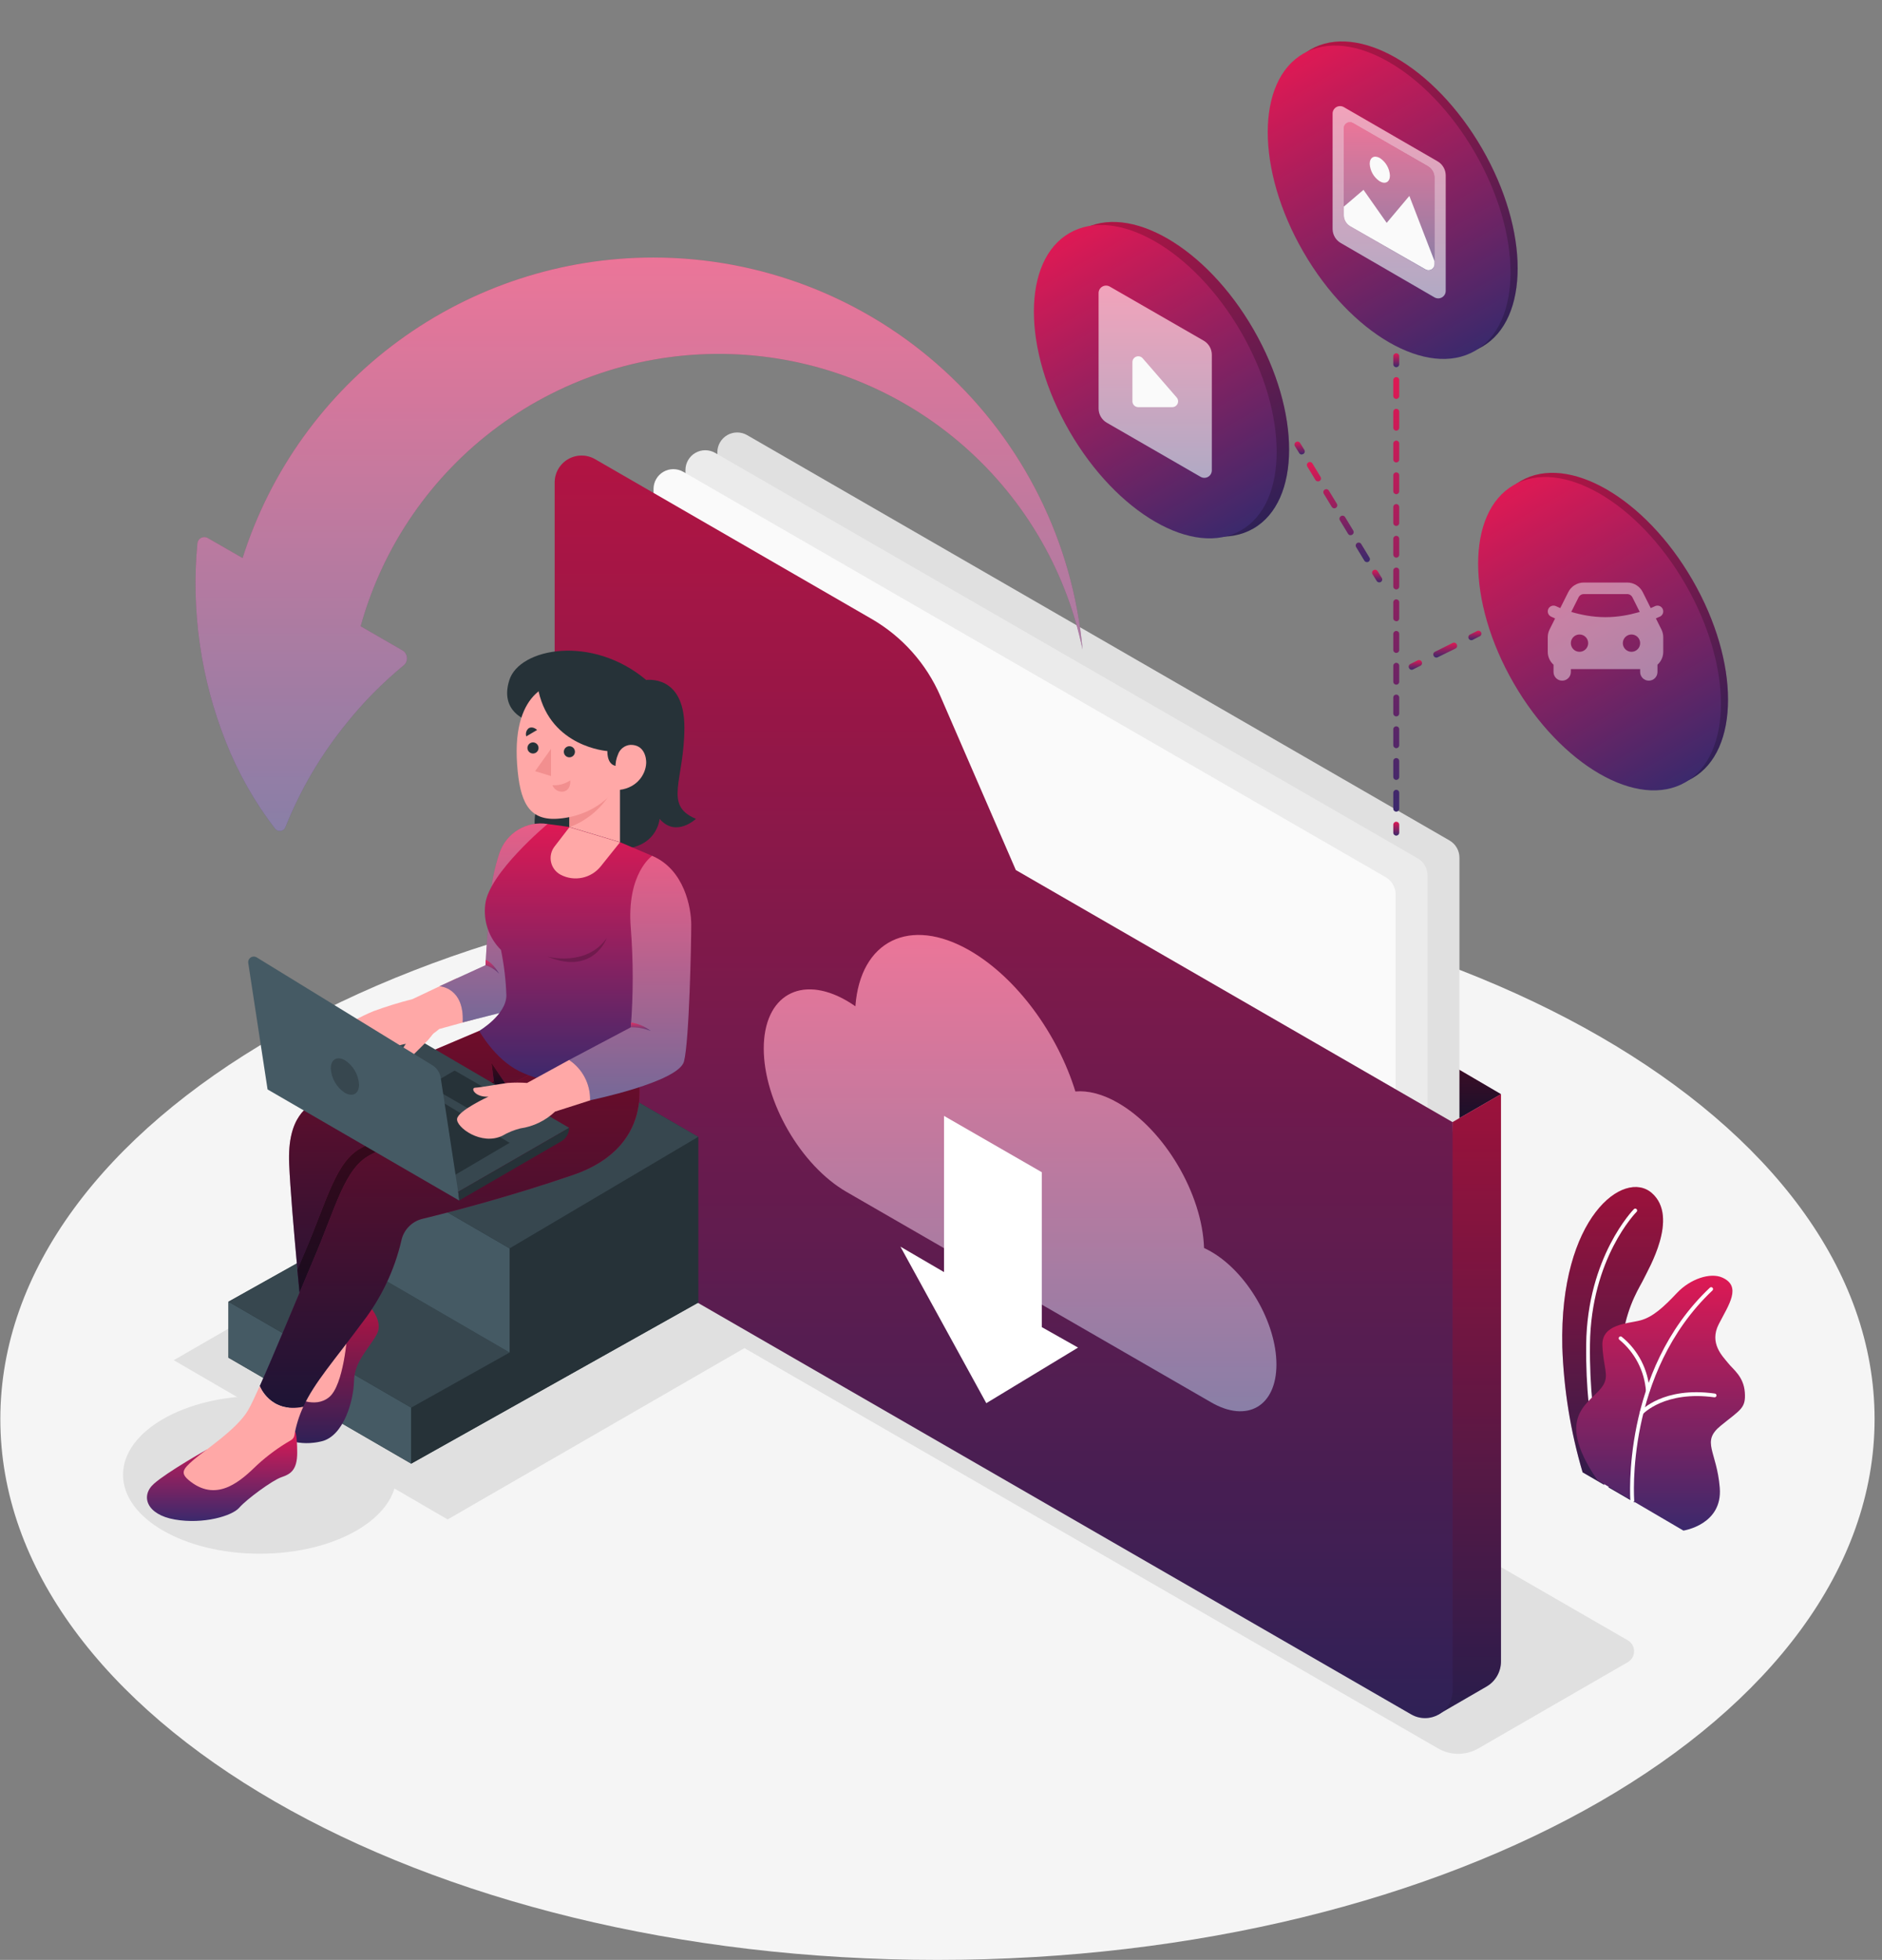 <svg width="243" height="253" viewBox="0 0 243 253" fill="none" xmlns="http://www.w3.org/2000/svg">
<rect x="0" y="0" width="243" height="253" fill="#808080" stroke="none"/>
<path d="M121.042 253C187.868 253 242.042 221.742 242.042 183.183C242.042 144.624 187.868 113.366 121.042 113.366C54.215 113.366 0.042 144.624 0.042 183.183C0.042 221.742 54.215 253 121.042 253Z" fill="#F5F5F5"/>
<path d="M33.54 200.565C43.291 200.565 51.196 196.005 51.196 190.379C51.196 184.753 43.291 180.193 33.54 180.193C23.789 180.193 15.885 184.753 15.885 190.379C15.885 196.005 23.789 200.565 33.54 200.565Z" fill="#E0E0E0"/>
<path d="M106.432 168.076L57.796 196.14L22.436 175.583L71.072 147.525L106.432 168.076Z" fill="#E0E0E0"/>
<path d="M185.689 225.706L66.127 156.719C65.878 156.577 65.671 156.371 65.527 156.123C65.383 155.875 65.307 155.593 65.307 155.306C65.307 155.019 65.383 154.737 65.527 154.489C65.671 154.241 65.878 154.035 66.127 153.893L85.427 142.758C86.214 142.302 87.107 142.062 88.016 142.062C88.925 142.062 89.819 142.302 90.605 142.758L210.167 211.739C210.417 211.881 210.626 212.087 210.771 212.336C210.916 212.585 210.992 212.867 210.992 213.155C210.992 213.443 210.916 213.726 210.771 213.974C210.626 214.223 210.417 214.429 210.167 214.571L190.872 225.706C190.084 226.159 189.19 226.398 188.281 226.398C187.371 226.398 186.478 226.159 185.689 225.706Z" fill="#E0E0E0"/>
<path d="M204.343 190.061L211.063 193.961C211.063 193.961 207.67 183.146 209.554 172.265C210.265 168.154 211.757 166.114 212.268 165.019C212.778 163.923 216.848 157.132 213.282 154.008C209.717 150.884 201.342 157.1 201.722 173.86C201.907 179.349 202.788 184.793 204.343 190.061Z" fill="url(#paint0_linear_311_194)"/>
<path opacity="0.3" d="M204.343 190.061L211.063 193.961C211.063 193.961 207.67 183.146 209.554 172.265C210.265 168.154 211.757 166.114 212.268 165.019C212.778 163.923 216.848 157.132 213.282 154.008C209.717 150.884 201.342 157.1 201.722 173.86C201.907 179.349 202.788 184.793 204.343 190.061Z" fill="black"/>
<path d="M207.464 192.117C207.415 192.117 207.366 192.102 207.326 192.074C207.285 192.046 207.254 192.006 207.236 191.96C207.209 191.889 204.674 184.849 204.805 173.551C204.935 162.253 210.905 156.146 210.965 156.086C211.011 156.04 211.073 156.014 211.139 156.014C211.204 156.014 211.266 156.04 211.312 156.086C211.358 156.132 211.384 156.195 211.384 156.26C211.384 156.325 211.358 156.387 211.312 156.433C211.253 156.493 205.423 162.4 205.293 173.557C205.163 184.714 207.67 191.721 207.692 191.792C207.703 191.821 207.709 191.853 207.708 191.884C207.707 191.916 207.699 191.947 207.686 191.976C207.673 192.005 207.654 192.031 207.631 192.052C207.608 192.074 207.581 192.09 207.551 192.101C207.523 192.112 207.494 192.117 207.464 192.117Z" fill="white"/>
<path d="M206.253 191.071L217.358 197.58C217.358 197.58 222.438 196.832 222.053 192.053C221.667 187.275 219.605 186.141 222.178 184.042C224.75 181.943 225.434 181.802 225.288 179.741C225.141 177.68 223.779 176.785 223.117 175.944C222.454 175.103 220.647 173.416 221.923 170.932C223.198 168.448 224.94 166.051 222.362 164.912C220.826 164.234 218.243 165.085 216.528 166.902C214.813 168.719 213.407 170.026 211.784 170.449C210.161 170.873 206.774 170.905 206.899 173.704C207.024 176.503 207.741 177.463 207.062 178.705C205.76 181.091 200.283 182.328 206.253 191.071Z" fill="url(#paint1_linear_311_194)"/>
<path d="M210.753 193.972C210.692 193.971 210.634 193.948 210.589 193.907C210.544 193.866 210.515 193.81 210.509 193.749C210.509 193.581 209.293 177.071 220.772 166.228C220.794 166.205 220.821 166.187 220.85 166.175C220.88 166.163 220.911 166.156 220.943 166.156C220.975 166.156 221.007 166.163 221.036 166.175C221.065 166.187 221.092 166.205 221.114 166.228C221.159 166.275 221.184 166.337 221.184 166.402C221.184 166.467 221.159 166.529 221.114 166.575C209.809 177.255 210.992 193.538 211.008 193.695C211.013 193.76 210.992 193.823 210.951 193.873C210.909 193.922 210.85 193.954 210.786 193.961L210.753 193.972Z" fill="white"/>
<path d="M212.767 179.794C212.706 179.794 212.647 179.772 212.602 179.731C212.557 179.689 212.528 179.633 212.523 179.572C212.429 178.295 212.077 177.051 211.49 175.914C210.902 174.777 210.091 173.77 209.104 172.955C209.078 172.936 209.055 172.912 209.039 172.885C209.022 172.857 209.011 172.827 209.005 172.795C209 172.763 209.002 172.731 209.009 172.7C209.017 172.668 209.03 172.639 209.049 172.613C209.068 172.587 209.091 172.565 209.118 172.548C209.145 172.532 209.175 172.52 209.206 172.515C209.238 172.51 209.27 172.511 209.3 172.519C209.331 172.526 209.36 172.54 209.386 172.559C210.439 173.411 211.304 174.474 211.924 175.678C212.545 176.883 212.908 178.203 212.99 179.556C212.993 179.62 212.971 179.683 212.928 179.732C212.886 179.78 212.826 179.81 212.762 179.816L212.767 179.794Z" fill="white"/>
<path d="M211.925 182.619C211.895 182.62 211.865 182.614 211.837 182.603C211.809 182.592 211.784 182.575 211.762 182.554C211.74 182.532 211.722 182.505 211.709 182.476C211.697 182.447 211.69 182.415 211.69 182.383C211.69 182.351 211.697 182.32 211.709 182.291C211.722 182.261 211.74 182.235 211.762 182.212C211.882 182.082 214.764 178.958 221.418 179.891C221.482 179.899 221.54 179.932 221.58 179.983C221.619 180.034 221.637 180.098 221.63 180.162C221.62 180.226 221.586 180.285 221.534 180.324C221.483 180.364 221.417 180.381 221.353 180.374C214.97 179.495 212.153 182.505 212.126 182.543C212.101 182.571 212.07 182.592 212.035 182.605C212 182.618 211.962 182.623 211.925 182.619Z" fill="white"/>
<path d="M193.803 141.245L178.307 132.176L187.534 144.857L193.803 141.245Z" fill="url(#paint2_linear_311_194)"/>
<path opacity="0.6" d="M193.803 141.245L178.307 132.176L187.534 144.857L193.803 141.245Z" fill="black"/>
<path d="M184.592 174.808L93.904 122.478C93.515 122.254 93.191 121.931 92.967 121.543C92.742 121.154 92.623 120.714 92.623 120.265V58.383C92.623 57.934 92.742 57.493 92.966 57.105C93.191 56.716 93.513 56.394 93.902 56.169C94.291 55.944 94.732 55.825 95.181 55.825C95.63 55.824 96.071 55.941 96.46 56.165L187.159 108.495C187.548 108.72 187.871 109.043 188.096 109.433C188.321 109.822 188.439 110.264 188.44 110.713V172.595C188.439 173.045 188.321 173.487 188.095 173.876C187.87 174.265 187.546 174.588 187.156 174.813C186.765 175.037 186.323 175.155 185.873 175.154C185.423 175.153 184.981 175.034 184.592 174.808Z" fill="#E0E0E0"/>
<path d="M187.534 144.857L193.803 141.245V214.468C193.803 215.128 193.63 215.777 193.299 216.348C192.968 216.92 192.492 217.394 191.919 217.722L185.727 221.307L187.534 144.857Z" fill="url(#paint3_linear_311_194)"/>
<path opacity="0.3" d="M187.534 144.857L193.803 141.245V214.468C193.803 215.128 193.63 215.777 193.299 216.348C192.968 216.92 192.492 217.394 191.919 217.722L185.727 221.307L187.534 144.857Z" fill="black"/>
<path d="M180.478 177.124L89.78 124.793C89.392 124.567 89.07 124.243 88.846 123.854C88.623 123.465 88.505 123.024 88.504 122.575V60.677C88.504 60.228 88.622 59.787 88.847 59.398C89.071 59.009 89.394 58.687 89.783 58.462C90.172 58.238 90.613 58.12 91.063 58.12C91.512 58.12 91.953 58.239 92.342 58.464L183.04 110.794C183.429 111.018 183.753 111.34 183.977 111.729C184.202 112.117 184.321 112.558 184.321 113.007V174.905C184.321 175.355 184.203 175.796 183.978 176.186C183.753 176.575 183.43 176.898 183.041 177.123C182.651 177.348 182.209 177.466 181.759 177.466C181.31 177.467 180.868 177.348 180.478 177.124Z" fill="#EBEBEB"/>
<path d="M176.358 179.543L85.665 127.218C85.275 126.993 84.952 126.67 84.727 126.28C84.503 125.891 84.384 125.45 84.384 125V63.118C84.383 62.669 84.501 62.228 84.726 61.84C84.95 61.451 85.273 61.128 85.662 60.904C86.051 60.679 86.493 60.561 86.942 60.562C87.391 60.562 87.832 60.68 88.221 60.905L178.919 113.236C179.31 113.46 179.635 113.785 179.86 114.175C180.084 114.566 180.202 115.009 180.2 115.459V177.33C180.2 177.779 180.081 178.22 179.856 178.609C179.63 178.997 179.307 179.32 178.918 179.544C178.528 179.768 178.087 179.886 177.638 179.886C177.188 179.886 176.747 179.768 176.358 179.543Z" fill="#FAFAFA"/>
<path d="M71.619 62.304V153.264C71.619 154.555 71.959 155.823 72.605 156.941C73.251 158.058 74.18 158.986 75.299 159.631L182.22 221.312C182.76 221.624 183.373 221.787 183.997 221.787C184.62 221.787 185.233 221.622 185.773 221.311C186.313 220.999 186.761 220.551 187.073 220.012C187.385 219.472 187.549 218.86 187.55 218.237V144.857L131.159 112.313L121.416 89.858C119.598 85.664 116.477 82.167 112.515 79.883L76.83 59.272C76.3 58.967 75.698 58.806 75.086 58.807C74.474 58.808 73.874 58.971 73.345 59.279C72.816 59.586 72.378 60.028 72.075 60.559C71.772 61.091 71.615 61.693 71.619 62.304Z" fill="url(#paint4_linear_311_194)"/>
<path opacity="0.2" d="M71.619 62.304V153.264C71.619 154.555 71.959 155.823 72.605 156.941C73.251 158.058 74.18 158.986 75.299 159.631L182.22 221.312C182.76 221.624 183.373 221.787 183.997 221.787C184.62 221.787 185.233 221.622 185.773 221.311C186.313 220.999 186.761 220.551 187.073 220.012C187.385 219.472 187.549 218.86 187.55 218.237V144.857L131.159 112.313L121.416 89.858C119.598 85.664 116.477 82.167 112.515 79.883L76.83 59.272C76.3 58.967 75.698 58.806 75.086 58.807C74.474 58.808 73.874 58.971 73.345 59.279C72.816 59.586 72.378 60.028 72.075 60.559C71.772 61.091 71.615 61.693 71.619 62.304Z" fill="black"/>
<path d="M156.353 161.562C156.055 161.389 155.756 161.237 155.463 161.101C155.235 154.104 150.35 145.833 144.38 142.383C142.367 141.217 140.478 140.756 138.85 140.897C136.57 133.51 131.333 126.252 125.232 122.716C117.449 118.225 111.066 121.463 110.448 129.903C110.073 129.642 109.693 129.398 109.313 129.176C103.403 125.77 98.616 128.53 98.616 135.348C98.616 142.166 103.403 150.459 109.313 153.866L156.369 181.018C161.032 183.73 164.809 181.528 164.809 176.136C164.809 170.745 161.015 164.225 156.353 161.562Z" fill="url(#paint5_linear_311_194)"/>
<path opacity="0.4" d="M156.353 161.562C156.055 161.389 155.756 161.237 155.463 161.101C155.235 154.104 150.35 145.833 144.38 142.383C142.367 141.217 140.478 140.756 138.85 140.897C136.57 133.51 131.333 126.252 125.232 122.716C117.449 118.225 111.066 121.463 110.448 129.903C110.073 129.642 109.693 129.398 109.313 129.176C103.403 125.77 98.616 128.53 98.616 135.348C98.616 142.166 103.403 150.459 109.313 153.866L156.369 181.018C161.032 183.73 164.809 181.528 164.809 176.136C164.809 170.745 161.015 164.225 156.353 161.562Z" fill="white"/>
<path d="M116.261 160.928L127.349 181.132L139.197 173.956L134.513 171.315V151.317L121.889 144.049V164.21L116.261 160.928Z" fill="white"/>
<path d="M84.364 33.245C72.546 33.244 61.035 37.004 51.499 43.978C41.962 50.953 34.895 60.78 31.321 72.037L26.832 69.455C26.701 69.378 26.552 69.336 26.399 69.332C26.247 69.329 26.096 69.365 25.961 69.436C25.827 69.507 25.712 69.611 25.629 69.739C25.546 69.867 25.497 70.013 25.486 70.165C24.671 78.859 25.926 87.623 29.15 95.739C30.735 99.768 32.88 103.553 35.522 106.983C35.606 107.09 35.717 107.172 35.844 107.223C35.971 107.273 36.108 107.289 36.243 107.269C36.378 107.249 36.505 107.194 36.612 107.11C36.718 107.025 36.801 106.914 36.851 106.788C38.807 101.885 41.506 97.312 44.852 93.228C47.016 90.544 49.449 88.089 52.113 85.9C52.263 85.778 52.381 85.622 52.456 85.444C52.532 85.267 52.563 85.073 52.547 84.881C52.531 84.689 52.468 84.503 52.364 84.341C52.26 84.178 52.118 84.043 51.951 83.948L46.567 80.84C49.436 70.476 55.709 61.378 64.376 55.006C73.044 48.634 83.603 45.358 94.357 45.706C105.111 46.053 115.437 50.003 123.674 56.921C131.912 63.839 137.584 73.323 139.778 83.85C138.527 70.025 132.149 57.167 121.895 47.804C111.641 38.44 98.254 33.246 84.364 33.245Z" fill="url(#paint6_linear_311_194)"/>
<path opacity="0.4" d="M84.364 33.245C72.546 33.244 61.035 37.004 51.499 43.978C41.962 50.953 34.895 60.78 31.321 72.037L26.832 69.455C26.701 69.378 26.552 69.336 26.399 69.332C26.247 69.329 26.096 69.365 25.961 69.436C25.827 69.507 25.712 69.611 25.629 69.739C25.546 69.867 25.497 70.013 25.486 70.165C24.671 78.859 25.926 87.623 29.15 95.739C30.735 99.768 32.88 103.553 35.522 106.983C35.606 107.09 35.717 107.172 35.844 107.223C35.971 107.273 36.108 107.289 36.243 107.269C36.378 107.249 36.505 107.194 36.612 107.11C36.718 107.025 36.801 106.914 36.851 106.788C38.807 101.885 41.506 97.312 44.852 93.228C47.016 90.544 49.449 88.089 52.113 85.9C52.263 85.778 52.381 85.622 52.456 85.444C52.532 85.267 52.563 85.073 52.547 84.881C52.531 84.689 52.468 84.503 52.364 84.341C52.26 84.178 52.118 84.043 51.951 83.948L46.567 80.84C49.436 70.476 55.709 61.378 64.376 55.006C73.044 48.634 83.603 45.358 94.357 45.706C105.111 46.053 115.437 50.003 123.674 56.921C131.912 63.839 137.584 73.323 139.778 83.85C138.527 70.025 132.149 57.167 121.895 47.804C111.641 38.44 98.254 33.246 84.364 33.245Z" fill="white"/>
<path d="M191.365 44.762C197.487 41.23 197.487 29.778 191.366 19.183C185.245 8.589 175.321 2.863 169.2 6.395C163.078 9.926 163.078 21.378 169.199 31.973C175.32 42.568 185.244 48.294 191.365 44.762Z" fill="url(#paint7_linear_311_194)"/>
<path opacity="0.2" d="M191.365 44.762C197.487 41.23 197.487 29.778 191.366 19.183C185.245 8.589 175.321 2.863 169.2 6.395C163.078 9.926 163.078 21.378 169.199 31.973C175.32 42.568 185.244 48.294 191.365 44.762Z" fill="black"/>
<path d="M190.445 45.293C196.566 41.761 196.566 30.309 190.445 19.714C184.325 9.119 174.4 3.394 168.279 6.925C162.158 10.457 162.158 21.909 168.279 32.504C174.4 43.099 184.324 48.825 190.445 45.293Z" fill="url(#paint8_linear_311_194)"/>
<path d="M173.147 31.388L185.212 38.384C185.359 38.471 185.526 38.516 185.697 38.517C185.867 38.518 186.034 38.473 186.182 38.389C186.33 38.304 186.452 38.181 186.538 38.034C186.623 37.887 186.667 37.719 186.667 37.549V22.633C186.664 22.26 186.562 21.894 186.371 21.573C186.181 21.252 185.908 20.987 185.581 20.805L173.516 13.83C173.369 13.744 173.202 13.698 173.032 13.698C172.861 13.697 172.694 13.741 172.546 13.826C172.399 13.911 172.276 14.033 172.191 14.181C172.106 14.328 172.061 14.495 172.062 14.665V29.581C172.068 29.951 172.172 30.313 172.363 30.63C172.553 30.947 172.824 31.208 173.147 31.388Z" fill="url(#paint9_linear_311_194)"/>
<path opacity="0.6" d="M173.147 31.388L185.212 38.384C185.359 38.471 185.526 38.516 185.697 38.517C185.867 38.518 186.034 38.473 186.182 38.389C186.33 38.304 186.452 38.181 186.538 38.034C186.623 37.887 186.667 37.719 186.667 37.549V22.633C186.664 22.26 186.562 21.894 186.371 21.573C186.181 21.252 185.908 20.987 185.581 20.805L173.516 13.83C173.369 13.744 173.202 13.698 173.032 13.698C172.861 13.697 172.694 13.741 172.546 13.826C172.399 13.911 172.276 14.033 172.191 14.181C172.106 14.328 172.061 14.495 172.062 14.665V29.581C172.068 29.951 172.172 30.313 172.363 30.63C172.553 30.947 172.824 31.208 173.147 31.388Z" fill="white"/>
<path d="M174.357 29.219L184.055 34.79C184.174 34.86 184.31 34.896 184.448 34.896C184.586 34.896 184.721 34.859 184.84 34.788C184.959 34.718 185.056 34.617 185.123 34.496C185.189 34.375 185.221 34.239 185.217 34.101V22.927C185.217 22.631 185.138 22.339 184.99 22.082C184.841 21.825 184.628 21.611 184.37 21.463L174.671 15.871C174.553 15.803 174.42 15.768 174.284 15.769C174.148 15.769 174.014 15.805 173.897 15.873C173.779 15.941 173.682 16.039 173.614 16.157C173.546 16.274 173.51 16.408 173.51 16.544V27.733C173.506 28.034 173.583 28.33 173.732 28.591C173.88 28.852 174.096 29.069 174.357 29.219Z" fill="url(#paint10_linear_311_194)"/>
<path opacity="0.4" d="M185.218 22.927V34.1C185.219 34.236 185.185 34.371 185.117 34.489C185.05 34.608 184.952 34.707 184.834 34.775C184.715 34.843 184.581 34.879 184.445 34.879C184.308 34.878 184.174 34.842 184.056 34.773L174.357 29.218C174.1 29.072 173.886 28.859 173.737 28.603C173.588 28.347 173.51 28.056 173.511 27.759V16.543C173.509 16.406 173.544 16.272 173.612 16.153C173.679 16.035 173.777 15.936 173.895 15.867C174.013 15.799 174.147 15.763 174.284 15.764C174.421 15.764 174.555 15.801 174.672 15.87L184.371 21.468C184.629 21.614 184.843 21.827 184.992 22.083C185.14 22.339 185.218 22.63 185.218 22.927Z" fill="white"/>
<path d="M185.218 33.704V34.1C185.219 34.236 185.185 34.371 185.117 34.489C185.05 34.608 184.952 34.707 184.834 34.775C184.715 34.843 184.581 34.879 184.445 34.879C184.308 34.878 184.174 34.842 184.056 34.772L174.357 29.218C174.1 29.072 173.886 28.859 173.737 28.603C173.588 28.347 173.51 28.055 173.511 27.759V26.674L176.051 24.505L179.047 28.768L181.972 25.291L185.218 33.704Z" fill="#FAFAFA"/>
<path d="M176.854 21.147C176.879 21.6 177.01 22.04 177.236 22.433C177.462 22.826 177.778 23.16 178.157 23.409C178.878 23.827 179.465 23.491 179.465 22.655C179.439 22.202 179.307 21.762 179.08 21.369C178.853 20.976 178.537 20.642 178.157 20.393C177.44 19.997 176.854 20.317 176.854 21.147Z" fill="#FAFAFA"/>
<path d="M218.529 100.449C224.651 96.917 224.651 85.465 218.53 74.871C212.409 64.276 202.485 58.55 196.364 62.082C190.242 65.614 190.242 77.065 196.363 87.66C202.484 98.255 212.408 103.981 218.529 100.449Z" fill="url(#paint11_linear_311_194)"/>
<path opacity="0.2" d="M218.529 100.449C224.651 96.917 224.651 85.465 218.53 74.871C212.409 64.276 202.485 58.55 196.364 62.082C190.242 65.614 190.242 77.065 196.363 87.66C202.484 98.255 212.408 103.981 218.529 100.449Z" fill="black"/>
<path d="M217.611 100.985C223.732 97.453 223.732 86.001 217.611 75.407C211.491 64.812 201.566 59.086 195.445 62.618C189.324 66.15 189.324 77.602 195.445 88.196C201.566 98.791 211.49 104.517 217.611 100.985Z" fill="url(#paint12_linear_311_194)"/>
<path d="M161.821 68.234C167.97 64.703 167.993 53.211 161.872 42.568C155.751 31.924 145.805 26.159 139.655 29.691C133.506 33.223 133.483 44.714 139.604 55.358C145.725 66.001 155.672 71.766 161.821 68.234Z" fill="url(#paint13_linear_311_194)"/>
<path opacity="0.2" d="M161.821 68.234C167.97 64.703 167.993 53.211 161.872 42.568C155.751 31.924 145.805 26.159 139.655 29.691C133.506 33.223 133.483 44.714 139.604 55.358C145.725 66.001 155.672 71.766 161.821 68.234Z" fill="black"/>
<path d="M160.251 68.454C166.372 64.922 166.372 53.47 160.251 42.875C154.13 32.281 144.206 26.555 138.085 30.087C131.964 33.618 131.963 45.07 138.084 55.665C144.205 66.26 154.129 71.986 160.251 68.454Z" fill="url(#paint14_linear_311_194)"/>
<path d="M142.921 54.576L155.014 61.551C155.161 61.637 155.328 61.683 155.498 61.684C155.668 61.684 155.836 61.64 155.984 61.555C156.131 61.471 156.254 61.348 156.339 61.201C156.424 61.053 156.469 60.886 156.468 60.716V45.8C156.468 45.429 156.37 45.065 156.184 44.744C155.999 44.423 155.731 44.157 155.41 43.972L143.296 36.997C143.149 36.912 142.982 36.868 142.813 36.868C142.643 36.868 142.477 36.912 142.33 36.997C142.183 37.081 142.061 37.203 141.976 37.35C141.892 37.496 141.847 37.663 141.847 37.832V52.748C141.849 53.12 141.95 53.485 142.138 53.806C142.327 54.127 142.597 54.393 142.921 54.576Z" fill="url(#paint15_linear_311_194)"/>
<path opacity="0.6" d="M142.921 54.576L155.014 61.551C155.161 61.637 155.328 61.683 155.498 61.684C155.668 61.684 155.836 61.64 155.984 61.555C156.131 61.471 156.254 61.348 156.339 61.201C156.424 61.053 156.469 60.886 156.468 60.716V45.8C156.468 45.429 156.37 45.065 156.184 44.744C155.999 44.423 155.731 44.157 155.41 43.972L143.296 36.997C143.149 36.912 142.982 36.868 142.813 36.868C142.643 36.868 142.477 36.912 142.33 36.997C142.183 37.081 142.061 37.203 141.976 37.35C141.892 37.496 141.847 37.663 141.847 37.832V52.748C141.849 53.12 141.95 53.485 142.138 53.806C142.327 54.127 142.597 54.393 142.921 54.576Z" fill="white"/>
<path d="M146.216 46.743V51.804C146.216 52.004 146.295 52.196 146.437 52.337C146.578 52.478 146.77 52.558 146.97 52.558H151.361C151.506 52.558 151.647 52.516 151.769 52.438C151.89 52.36 151.987 52.248 152.047 52.117C152.107 51.985 152.128 51.84 152.107 51.697C152.087 51.553 152.026 51.419 151.931 51.31L147.54 46.25C147.439 46.134 147.306 46.051 147.157 46.013C147.008 45.975 146.851 45.984 146.707 46.037C146.563 46.091 146.438 46.187 146.351 46.313C146.263 46.44 146.216 46.59 146.216 46.743Z" fill="#FAFAFA"/>
<path d="M180.284 47.4C180.182 47.4 180.084 47.359 180.011 47.287C179.939 47.215 179.898 47.117 179.898 47.015V45.99C179.898 45.888 179.939 45.789 180.011 45.717C180.084 45.645 180.182 45.605 180.284 45.605C180.334 45.605 180.384 45.614 180.43 45.634C180.477 45.653 180.519 45.682 180.554 45.718C180.59 45.753 180.618 45.796 180.636 45.843C180.655 45.889 180.664 45.939 180.664 45.99V47.015C180.664 47.065 180.655 47.115 180.636 47.162C180.618 47.208 180.59 47.251 180.554 47.287C180.519 47.322 180.477 47.351 180.43 47.37C180.384 47.39 180.334 47.4 180.284 47.4Z" fill="url(#paint16_linear_311_194)"/>
<path d="M180.284 104.774C180.182 104.774 180.084 104.734 180.011 104.661C179.939 104.589 179.898 104.491 179.898 104.389V102.339C179.898 102.237 179.939 102.139 180.011 102.066C180.084 101.994 180.182 101.954 180.284 101.954C180.334 101.954 180.384 101.964 180.43 101.983C180.477 102.002 180.519 102.031 180.554 102.067C180.59 102.103 180.618 102.145 180.636 102.192C180.655 102.238 180.664 102.288 180.664 102.339V104.389C180.664 104.439 180.655 104.489 180.636 104.536C180.618 104.583 180.59 104.625 180.554 104.661C180.519 104.697 180.477 104.725 180.43 104.745C180.384 104.764 180.334 104.774 180.284 104.774ZM180.284 100.674C180.182 100.674 180.084 100.633 180.011 100.561C179.939 100.489 179.898 100.391 179.898 100.288V98.244C179.898 98.141 179.939 98.044 180.011 97.971C180.084 97.899 180.182 97.859 180.284 97.859C180.334 97.859 180.384 97.868 180.43 97.888C180.477 97.907 180.519 97.936 180.554 97.972C180.59 98.007 180.618 98.05 180.636 98.097C180.655 98.143 180.664 98.193 180.664 98.244V100.272C180.667 100.324 180.659 100.376 180.641 100.424C180.624 100.473 180.596 100.517 180.56 100.555C180.525 100.592 180.482 100.622 180.434 100.643C180.387 100.663 180.336 100.674 180.284 100.674ZM180.284 96.579C180.182 96.579 180.084 96.538 180.011 96.466C179.939 96.394 179.898 96.296 179.898 96.193V94.143C179.898 94.041 179.939 93.943 180.011 93.871C180.084 93.799 180.182 93.758 180.284 93.758C180.334 93.758 180.384 93.768 180.43 93.787C180.477 93.807 180.519 93.835 180.554 93.871C180.59 93.907 180.618 93.95 180.636 93.996C180.655 94.043 180.664 94.093 180.664 94.143V96.193C180.664 96.244 180.655 96.294 180.636 96.34C180.618 96.387 180.59 96.43 180.554 96.465C180.519 96.501 180.477 96.53 180.43 96.549C180.384 96.569 180.334 96.579 180.284 96.579ZM180.284 92.478C180.182 92.478 180.084 92.437 180.011 92.365C179.939 92.293 179.898 92.195 179.898 92.093V90.043C179.898 89.992 179.908 89.942 179.928 89.896C179.947 89.85 179.976 89.808 180.012 89.772C180.047 89.737 180.09 89.709 180.137 89.69C180.183 89.672 180.233 89.662 180.284 89.663C180.385 89.663 180.481 89.703 180.552 89.774C180.624 89.845 180.664 89.942 180.664 90.043V92.093C180.664 92.143 180.655 92.193 180.636 92.24C180.618 92.287 180.59 92.329 180.554 92.365C180.519 92.401 180.477 92.429 180.43 92.449C180.384 92.468 180.334 92.478 180.284 92.478ZM180.284 88.383C180.182 88.383 180.084 88.342 180.011 88.27C179.939 88.198 179.898 88.1 179.898 87.998V85.948C179.898 85.845 179.939 85.748 180.011 85.675C180.084 85.603 180.182 85.562 180.284 85.562C180.334 85.562 180.384 85.573 180.43 85.592C180.477 85.611 180.519 85.64 180.554 85.676C180.59 85.711 180.618 85.754 180.636 85.801C180.655 85.847 180.664 85.897 180.664 85.948V87.998C180.664 88.048 180.655 88.098 180.636 88.145C180.618 88.192 180.59 88.234 180.554 88.27C180.519 88.306 180.477 88.334 180.43 88.353C180.384 88.373 180.334 88.383 180.284 88.383ZM180.284 84.282C180.182 84.282 180.084 84.242 180.011 84.17C179.939 84.097 179.898 83.999 179.898 83.897V81.831C179.898 81.729 179.939 81.631 180.011 81.558C180.084 81.486 180.182 81.446 180.284 81.446C180.334 81.446 180.384 81.456 180.43 81.475C180.477 81.495 180.519 81.523 180.554 81.559C180.59 81.595 180.618 81.637 180.636 81.684C180.655 81.731 180.664 81.781 180.664 81.831V83.881C180.667 83.933 180.659 83.984 180.641 84.033C180.624 84.082 180.596 84.126 180.56 84.164C180.525 84.201 180.482 84.231 180.434 84.252C180.387 84.272 180.336 84.282 180.284 84.282ZM180.284 80.182C180.233 80.183 180.183 80.173 180.137 80.155C180.09 80.136 180.047 80.108 180.012 80.073C179.976 80.037 179.947 79.995 179.928 79.949C179.908 79.902 179.898 79.853 179.898 79.802V77.752C179.898 77.65 179.939 77.552 180.011 77.48C180.084 77.407 180.182 77.367 180.284 77.367C180.334 77.367 180.384 77.377 180.43 77.396C180.477 77.416 180.519 77.444 180.554 77.48C180.59 77.516 180.618 77.558 180.636 77.605C180.655 77.652 180.664 77.702 180.664 77.752V79.802C180.667 79.854 180.659 79.906 180.641 79.954C180.624 80.003 180.596 80.047 180.56 80.085C180.525 80.123 180.482 80.152 180.434 80.173C180.387 80.193 180.336 80.204 180.284 80.204V80.182ZM180.284 76.087C180.182 76.087 180.084 76.046 180.011 75.974C179.939 75.902 179.898 75.804 179.898 75.702V73.651C179.898 73.549 179.939 73.451 180.011 73.379C180.084 73.307 180.182 73.266 180.284 73.266C180.334 73.266 180.384 73.276 180.43 73.296C180.477 73.315 180.519 73.344 180.554 73.379C180.59 73.415 180.618 73.458 180.636 73.504C180.655 73.551 180.664 73.601 180.664 73.651V75.702C180.664 75.752 180.655 75.802 180.636 75.849C180.618 75.895 180.59 75.938 180.554 75.974C180.519 76.01 180.477 76.038 180.43 76.057C180.384 76.077 180.334 76.087 180.284 76.087ZM180.284 71.986C180.233 71.986 180.183 71.976 180.136 71.957C180.09 71.938 180.047 71.909 180.011 71.874C179.976 71.838 179.947 71.795 179.928 71.749C179.908 71.702 179.898 71.652 179.898 71.601V69.556C179.898 69.454 179.939 69.356 180.011 69.284C180.084 69.212 180.182 69.171 180.284 69.171C180.334 69.171 180.384 69.181 180.43 69.201C180.477 69.22 180.519 69.249 180.554 69.284C180.59 69.32 180.618 69.363 180.636 69.409C180.655 69.456 180.664 69.506 180.664 69.556V71.601C180.664 71.652 180.655 71.701 180.636 71.748C180.618 71.795 180.59 71.837 180.554 71.873C180.519 71.909 180.477 71.938 180.43 71.957C180.384 71.976 180.334 71.986 180.284 71.986ZM180.284 67.891C180.182 67.891 180.084 67.851 180.011 67.778C179.939 67.706 179.898 67.608 179.898 67.506V65.456C179.898 65.354 179.939 65.256 180.011 65.184C180.084 65.111 180.182 65.071 180.284 65.071C180.334 65.071 180.384 65.081 180.43 65.1C180.477 65.12 180.519 65.148 180.554 65.184C180.59 65.22 180.618 65.262 180.636 65.309C180.655 65.356 180.664 65.406 180.664 65.456V67.506C180.664 67.556 180.655 67.606 180.636 67.653C180.618 67.7 180.59 67.742 180.554 67.778C180.519 67.814 180.477 67.843 180.43 67.862C180.384 67.881 180.334 67.891 180.284 67.891ZM180.284 63.791C180.182 63.791 180.084 63.75 180.011 63.678C179.939 63.606 179.898 63.508 179.898 63.406V61.355C179.898 61.305 179.908 61.255 179.928 61.209C179.947 61.163 179.976 61.12 180.012 61.085C180.047 61.05 180.09 61.022 180.137 61.003C180.183 60.984 180.233 60.975 180.284 60.976C180.385 60.976 180.481 61.016 180.552 61.087C180.624 61.158 180.664 61.255 180.664 61.355V63.389C180.667 63.441 180.659 63.493 180.641 63.541C180.624 63.59 180.596 63.634 180.56 63.672C180.525 63.71 180.482 63.739 180.434 63.76C180.387 63.78 180.336 63.791 180.284 63.791ZM180.284 59.696C180.182 59.696 180.084 59.655 180.011 59.583C179.939 59.511 179.898 59.413 179.898 59.311V57.26C179.898 57.158 179.939 57.06 180.011 56.988C180.084 56.916 180.182 56.875 180.284 56.875C180.334 56.875 180.384 56.885 180.43 56.905C180.477 56.924 180.519 56.953 180.554 56.988C180.59 57.024 180.618 57.067 180.636 57.113C180.655 57.16 180.664 57.21 180.664 57.26V59.311C180.664 59.361 180.655 59.411 180.636 59.458C180.618 59.504 180.59 59.547 180.554 59.583C180.519 59.618 180.477 59.647 180.43 59.666C180.384 59.686 180.334 59.696 180.284 59.696ZM180.284 55.595C180.182 55.595 180.084 55.555 180.011 55.482C179.939 55.41 179.898 55.312 179.898 55.21V53.16C179.898 53.058 179.939 52.96 180.011 52.888C180.084 52.815 180.182 52.775 180.284 52.775C180.334 52.775 180.384 52.785 180.43 52.804C180.477 52.824 180.519 52.852 180.554 52.888C180.59 52.924 180.618 52.966 180.636 53.013C180.655 53.06 180.664 53.109 180.664 53.16V55.21C180.664 55.26 180.655 55.31 180.636 55.357C180.618 55.404 180.59 55.446 180.554 55.482C180.519 55.518 180.477 55.546 180.43 55.566C180.384 55.585 180.334 55.595 180.284 55.595ZM180.284 51.495C180.233 51.495 180.183 51.486 180.137 51.467C180.09 51.449 180.047 51.421 180.012 51.385C179.976 51.35 179.947 51.308 179.928 51.262C179.908 51.215 179.898 51.165 179.898 51.115V49.065C179.898 48.963 179.939 48.865 180.011 48.792C180.084 48.72 180.182 48.68 180.284 48.68C180.334 48.68 180.384 48.69 180.43 48.709C180.477 48.728 180.519 48.757 180.554 48.793C180.59 48.829 180.618 48.871 180.636 48.918C180.655 48.965 180.664 49.014 180.664 49.065V51.115C180.664 51.165 180.654 51.214 180.635 51.26C180.616 51.306 180.588 51.348 180.552 51.383C180.517 51.419 180.475 51.447 180.429 51.466C180.383 51.485 180.334 51.495 180.284 51.495Z" fill="url(#paint17_linear_311_194)"/>
<path d="M180.284 107.866C180.233 107.866 180.183 107.857 180.137 107.838C180.09 107.819 180.047 107.792 180.012 107.756C179.976 107.721 179.947 107.679 179.928 107.632C179.908 107.586 179.898 107.536 179.898 107.486V106.461C179.898 106.359 179.939 106.261 180.011 106.188C180.084 106.116 180.182 106.076 180.284 106.076C180.334 106.076 180.384 106.086 180.43 106.105C180.477 106.125 180.519 106.153 180.554 106.189C180.59 106.225 180.618 106.267 180.636 106.314C180.655 106.361 180.664 106.41 180.664 106.461V107.486C180.664 107.587 180.624 107.683 180.552 107.754C180.481 107.826 180.385 107.866 180.284 107.866Z" fill="url(#paint18_linear_311_194)"/>
<path d="M189.972 82.638C189.9 82.639 189.83 82.62 189.77 82.582C189.709 82.545 189.661 82.491 189.63 82.427C189.607 82.382 189.593 82.332 189.589 82.282C189.585 82.231 189.592 82.18 189.608 82.132C189.624 82.085 189.65 82.04 189.683 82.002C189.717 81.964 189.758 81.933 189.803 81.912L190.721 81.456C190.765 81.433 190.814 81.42 190.864 81.416C190.915 81.413 190.965 81.419 191.012 81.435C191.06 81.451 191.104 81.476 191.142 81.509C191.18 81.542 191.211 81.582 191.233 81.627C191.256 81.672 191.269 81.72 191.273 81.77C191.276 81.82 191.27 81.871 191.254 81.918C191.238 81.966 191.213 82.01 191.18 82.048C191.147 82.086 191.107 82.117 191.062 82.139L190.145 82.6C190.091 82.626 190.032 82.639 189.972 82.638Z" fill="url(#paint19_linear_311_194)"/>
<path d="M185.457 84.884C185.385 84.885 185.315 84.865 185.255 84.828C185.194 84.79 185.146 84.736 185.115 84.672C185.087 84.626 185.07 84.574 185.064 84.521C185.057 84.467 185.063 84.413 185.079 84.362C185.096 84.31 185.123 84.263 185.159 84.223C185.195 84.183 185.239 84.151 185.288 84.13L187.546 83.007C187.593 82.98 187.644 82.963 187.698 82.958C187.751 82.952 187.805 82.958 187.856 82.974C187.907 82.99 187.954 83.017 187.994 83.053C188.034 83.088 188.067 83.132 188.089 83.18C188.116 83.227 188.133 83.278 188.138 83.332C188.144 83.385 188.138 83.439 188.122 83.49C188.106 83.541 188.079 83.588 188.043 83.628C188.008 83.668 187.964 83.701 187.915 83.723L185.63 84.846C185.576 84.872 185.517 84.885 185.457 84.884Z" fill="url(#paint20_linear_311_194)"/>
<path d="M182.28 86.463C182.209 86.464 182.139 86.445 182.079 86.407C182.018 86.37 181.969 86.316 181.939 86.251C181.911 86.205 181.893 86.154 181.887 86.1C181.881 86.047 181.886 85.993 181.903 85.941C181.919 85.89 181.946 85.843 181.983 85.803C182.019 85.763 182.063 85.731 182.112 85.709L183.029 85.254C183.076 85.227 183.127 85.21 183.181 85.204C183.234 85.199 183.288 85.204 183.339 85.221C183.39 85.237 183.437 85.264 183.477 85.299C183.518 85.335 183.55 85.378 183.572 85.427C183.617 85.519 183.624 85.624 183.592 85.721C183.559 85.817 183.49 85.897 183.398 85.942L182.481 86.398C182.422 86.438 182.352 86.46 182.28 86.463Z" fill="url(#paint21_linear_311_194)"/>
<path d="M168.072 58.669C168.007 58.67 167.942 58.653 167.885 58.621C167.828 58.589 167.78 58.542 167.747 58.485L167.204 57.606C167.174 57.563 167.154 57.514 167.145 57.463C167.135 57.412 167.136 57.359 167.148 57.308C167.16 57.257 167.182 57.209 167.213 57.167C167.244 57.125 167.283 57.09 167.329 57.064C167.373 57.036 167.422 57.018 167.473 57.01C167.524 57.001 167.577 57.003 167.627 57.015C167.678 57.027 167.726 57.049 167.767 57.08C167.809 57.111 167.845 57.15 167.871 57.194L168.414 58.073C168.45 58.131 168.47 58.198 168.472 58.266C168.473 58.335 168.456 58.402 168.422 58.462C168.388 58.521 168.338 58.57 168.279 58.604C168.219 58.638 168.152 58.655 168.083 58.653L168.072 58.669Z" fill="url(#paint22_linear_311_194)"/>
<path d="M176.496 72.562C176.429 72.562 176.364 72.545 176.306 72.513C176.248 72.481 176.199 72.434 176.165 72.377L175.112 70.642C175.082 70.599 175.062 70.55 175.052 70.499C175.042 70.448 175.043 70.395 175.054 70.344C175.065 70.293 175.086 70.245 175.116 70.202C175.146 70.16 175.185 70.124 175.229 70.097C175.274 70.069 175.323 70.051 175.375 70.044C175.427 70.037 175.479 70.04 175.53 70.053C175.58 70.066 175.627 70.09 175.668 70.122C175.709 70.154 175.743 70.195 175.768 70.24L176.821 71.976C176.849 72.02 176.867 72.069 176.876 72.12C176.884 72.171 176.882 72.224 176.87 72.274C176.858 72.325 176.836 72.373 176.805 72.414C176.774 72.456 176.736 72.492 176.691 72.518C176.631 72.55 176.563 72.566 176.496 72.562ZM174.39 69.09C174.323 69.091 174.258 69.074 174.2 69.042C174.142 69.009 174.093 68.963 174.059 68.906L173.006 67.17C172.978 67.126 172.96 67.077 172.951 67.026C172.943 66.975 172.945 66.922 172.957 66.872C172.969 66.821 172.991 66.774 173.022 66.732C173.053 66.69 173.091 66.655 173.136 66.628C173.18 66.6 173.229 66.58 173.28 66.572C173.332 66.563 173.385 66.565 173.435 66.577C173.486 66.589 173.534 66.611 173.576 66.642C173.617 66.674 173.653 66.713 173.679 66.758L174.732 68.494C174.765 68.552 174.784 68.618 174.784 68.686C174.785 68.753 174.768 68.82 174.735 68.879C174.702 68.938 174.655 68.987 174.597 69.022C174.539 69.058 174.474 69.077 174.406 69.079L174.39 69.09ZM172.284 65.619C172.217 65.618 172.152 65.6 172.094 65.567C172.036 65.533 171.988 65.486 171.953 65.429L170.9 63.694C170.859 63.607 170.851 63.509 170.879 63.417C170.906 63.326 170.967 63.248 171.049 63.198C171.131 63.149 171.228 63.132 171.322 63.15C171.416 63.168 171.499 63.221 171.557 63.298L172.604 65.017C172.633 65.06 172.654 65.109 172.663 65.16C172.673 65.212 172.672 65.264 172.66 65.315C172.648 65.366 172.626 65.414 172.595 65.456C172.564 65.498 172.525 65.533 172.479 65.559C172.42 65.596 172.353 65.616 172.284 65.619ZM170.178 62.142C170.112 62.142 170.047 62.125 169.989 62.093C169.931 62.061 169.882 62.014 169.847 61.958L168.794 60.222C168.768 60.179 168.751 60.131 168.743 60.081C168.736 60.03 168.739 59.979 168.751 59.93C168.763 59.881 168.785 59.835 168.815 59.794C168.846 59.754 168.884 59.719 168.927 59.693C168.97 59.667 169.019 59.65 169.069 59.643C169.119 59.635 169.17 59.638 169.219 59.65C169.268 59.663 169.314 59.684 169.355 59.715C169.396 59.745 169.43 59.783 169.456 59.826L170.509 61.562C170.545 61.62 170.565 61.687 170.566 61.755C170.568 61.824 170.551 61.891 170.517 61.951C170.483 62.01 170.433 62.059 170.374 62.093C170.314 62.127 170.246 62.144 170.178 62.142Z" fill="url(#paint23_linear_311_194)"/>
<path d="M178.074 75.174C178.008 75.174 177.943 75.156 177.886 75.123C177.829 75.09 177.782 75.042 177.749 74.985L177.206 74.111C177.158 74.025 177.146 73.923 177.172 73.827C177.197 73.732 177.259 73.65 177.343 73.598C177.427 73.546 177.529 73.529 177.625 73.55C177.722 73.571 177.807 73.628 177.863 73.71L178.405 74.589C178.435 74.632 178.454 74.681 178.464 74.733C178.473 74.784 178.471 74.838 178.459 74.888C178.447 74.939 178.424 74.987 178.393 75.029C178.361 75.071 178.321 75.106 178.275 75.131C178.214 75.164 178.144 75.179 178.074 75.174Z" fill="url(#paint24_linear_311_194)"/>
<path d="M66.562 133.081L42.214 147.47V160.916L29.503 168.032V175.263L53.091 188.936L90.144 168.157V146.754L66.562 133.081Z" fill="#263238"/>
<path d="M29.503 168.033L53.091 181.707V188.937L29.503 175.263V168.033Z" fill="#455A64"/>
<path d="M65.797 161.15V174.595L53.091 181.706V188.936L90.145 168.157V146.754L65.797 161.15Z" fill="#263238"/>
<path d="M53.091 181.707L65.796 174.596L42.214 160.917L29.503 168.033L53.091 181.707Z" fill="#37474F"/>
<path d="M65.797 174.595V161.149L42.215 147.47V160.916L65.797 174.595Z" fill="#455A64"/>
<path d="M65.797 161.149L42.215 147.47L66.562 133.081L90.145 146.754L65.797 161.149Z" fill="#37474F"/>
<path d="M72.476 97.761C72.476 97.761 66.669 105.897 70.121 108.712C73.572 111.527 81.144 109.255 81.448 107.915C81.752 106.575 72.476 97.761 72.476 97.761Z" fill="#263238"/>
<path d="M46.533 168.967L38.001 180.314L40.373 182.185C40.373 182.185 43.792 181.469 45.002 176.956C45.712 174.335 46.224 171.664 46.533 168.967Z" fill="#FFA8A7"/>
<path d="M47.304 168.196C47.304 168.196 49.675 170.365 48.628 172.269C47.58 174.173 45.762 175.74 45.708 178.273C45.654 180.806 44.384 185.325 41.572 186.041C38.761 186.757 36.009 185.78 36.063 184.782C36.118 183.784 38.001 180.313 38.001 180.313C38.001 180.313 40.584 181.913 42.489 180.367C44.395 178.821 44.834 172.329 44.834 172.329L47.304 168.196Z" fill="url(#paint25_linear_311_194)"/>
<path opacity="0.2" d="M47.304 168.196C47.304 168.196 49.675 170.365 48.628 172.269C47.58 174.173 45.762 175.74 45.708 178.273C45.654 180.806 44.384 185.325 41.572 186.041C38.761 186.757 36.009 185.78 36.063 184.782C36.118 183.784 38.001 180.313 38.001 180.313C38.001 180.313 40.584 181.913 42.489 180.367C44.395 178.821 44.834 172.329 44.834 172.329L47.304 168.196Z" fill="black"/>
<path d="M61.882 133.07C61.882 133.07 42.853 141.114 41.312 141.905C39.77 142.697 37.067 144.075 37.339 150.275C37.61 156.474 39.168 171.829 39.168 171.829L49.599 151.761L76.536 138.966L61.882 133.07Z" fill="url(#paint26_linear_311_194)"/>
<path opacity="0.5" d="M61.882 133.07C61.882 133.07 42.853 141.114 41.312 141.905C39.77 142.697 37.067 144.075 37.339 150.275C37.61 156.474 39.168 171.829 39.168 171.829L49.599 151.761L76.536 138.966L61.882 133.07Z" fill="black"/>
<path d="M38.392 163.884C38.794 168.266 39.157 171.83 39.157 171.83L49.589 151.761L68.797 142.622L64.455 139.21C58.316 142.291 49.399 146.761 46.734 148.127C43.347 149.863 42.3 154.772 39.38 161.59C39.049 162.338 38.723 163.097 38.392 163.884Z" fill="url(#paint27_linear_311_194)"/>
<path opacity="0.7" d="M38.392 163.884C38.794 168.266 39.157 171.83 39.157 171.83L49.589 151.761L68.797 142.622L64.455 139.21C58.316 142.291 49.399 146.761 46.734 148.127C43.347 149.863 42.3 154.772 39.38 161.59C39.049 162.338 38.723 163.097 38.392 163.884Z" fill="black"/>
<path d="M63.451 137.171L65.415 140.138L63.879 140.371L63.451 137.171Z" fill="url(#paint28_linear_311_194)"/>
<path opacity="0.7" d="M63.451 137.171L65.415 140.138L63.879 140.371L63.451 137.171Z" fill="black"/>
<path d="M38.104 184.782C38.104 184.782 38.375 185.238 38.375 187.532C38.375 189.826 37.458 190.309 36.324 190.694C35.189 191.079 31.819 193.547 30.896 194.621C29.974 195.695 26.25 196.791 22.571 196.151C18.891 195.511 18.115 193.081 19.884 191.524C21.653 189.968 26.695 187.131 26.695 187.131L38.104 184.782Z" fill="url(#paint29_linear_311_194)"/>
<path d="M82.165 137.822L73.98 135.929C73.98 135.929 51.244 147.319 47.858 149.055C44.471 150.79 43.429 155.704 40.498 162.522C38.327 167.653 35.434 174.694 33.54 178.924C33.54 178.924 34.886 182.493 39.152 181.598C40.596 178.447 43.147 175.632 46.859 170.62C49.241 167.525 50.933 163.955 51.82 160.152C51.961 159.475 52.291 158.852 52.771 158.354C53.251 157.856 53.862 157.503 54.533 157.337C58.284 156.426 65.931 154.446 74.007 151.669C85.389 147.753 82.165 137.822 82.165 137.822Z" fill="url(#paint30_linear_311_194)"/>
<path opacity="0.5" d="M82.165 137.822L73.98 135.929C73.98 135.929 51.244 147.319 47.858 149.055C44.471 150.79 43.429 155.704 40.498 162.522C38.327 167.653 35.434 174.694 33.54 178.924C33.54 178.924 34.886 182.493 39.152 181.598C40.596 178.447 43.147 175.632 46.859 170.62C49.241 167.525 50.933 163.955 51.82 160.152C51.961 159.475 52.291 158.852 52.771 158.354C53.251 157.856 53.862 157.503 54.533 157.337C58.284 156.426 65.931 154.446 74.007 151.669C85.389 147.753 82.165 137.822 82.165 137.822Z" fill="black"/>
<path d="M33.54 178.919C32.916 180.313 32.4 181.403 32.047 182.016C30.62 184.495 26.457 187.18 24.991 188.449C23.526 189.718 23.217 190.195 24.617 191.269C28.161 193.981 31.233 191.02 33.219 189.1C34.546 187.883 36.002 186.815 37.561 185.916C37.674 185.854 37.771 185.769 37.847 185.666C37.923 185.563 37.975 185.445 38.001 185.319C38.221 184.034 38.61 182.782 39.157 181.598C34.886 182.493 33.54 178.919 33.54 178.919Z" fill="#FFA8A7"/>
<path d="M73.485 145.588L59.173 153.844L35.373 140.094L49.686 131.665L73.485 145.588Z" fill="#37474F"/>
<path d="M60.709 143.235L55.341 140.138L58.706 138.196L64.079 141.293L60.709 143.235Z" fill="#263238"/>
<path d="M58.56 151.783L65.795 147.526L51.662 138.978L58.56 151.783Z" fill="#263238"/>
<path d="M58.984 126.263L53.258 128.975C51.548 129.407 49.861 129.929 48.205 130.537C48.205 130.537 44.221 132.164 44.037 133.249C43.852 134.334 47.028 136.888 49.812 135.635C50.546 135.25 51.329 134.967 52.14 134.795C53.833 134.634 55.433 133.947 56.715 132.831L61.345 131.562C61.345 131.562 63.733 126.93 58.984 126.263Z" fill="#FFA8A7"/>
<path d="M55.276 134.248C54.614 134.959 52.726 136.749 52.313 137.264C51.901 137.779 50.924 136.45 52.633 134.471C54.111 133.928 55.501 133.171 56.758 132.225C56.317 132.937 55.822 133.613 55.276 134.248Z" fill="#FFA8A7"/>
<path d="M70.702 106.369C69.386 106.159 68.039 106.422 66.9 107.113C65.761 107.803 64.904 108.875 64.482 110.138C63.875 111.961 63.483 113.849 63.315 115.763C62.821 121.653 62.686 124.598 62.686 124.598L56.759 127.31C56.759 127.31 59.961 127.462 59.744 131.975L67.12 130.104L70.702 106.369Z" fill="url(#paint31_linear_311_194)"/>
<path opacity="0.3" d="M70.702 106.369C69.386 106.159 68.039 106.422 66.9 107.113C65.761 107.803 64.904 108.875 64.482 110.138C63.875 111.961 63.483 113.849 63.315 115.763C62.821 121.653 62.686 124.598 62.686 124.598L56.759 127.31C56.759 127.31 59.934 127.462 59.744 131.975L67.12 130.104L70.702 106.369Z" fill="white"/>
<path d="M62.685 124.598C63.35 124.805 63.952 125.178 64.433 125.682C64.433 125.682 63.716 124.326 62.718 123.909L62.685 124.598Z" fill="url(#paint32_linear_311_194)"/>
<path opacity="0.1" d="M62.685 124.598C63.35 124.805 63.952 125.178 64.433 125.682C64.433 125.682 63.716 124.326 62.718 123.909L62.685 124.598Z" fill="white"/>
<path d="M68.107 92.993C68.107 92.993 64.449 91.908 65.768 87.78C67.087 83.653 76.416 81.884 83.44 87.78C83.44 87.78 88.368 87.021 88.368 93.898C88.368 100.776 85.611 103.916 89.855 105.706C89.855 105.706 87.266 108.158 85.171 105.706C85.171 105.706 84.731 111.076 76.791 109.205L68.107 92.993Z" fill="#263238"/>
<path d="M80.048 108.711L84.206 110.48V122.662C82.904 125.779 82.199 129.113 82.127 132.49V138.521C82.127 138.521 73.627 141.548 67.038 138.272C63.847 136.688 61.872 133.07 61.872 133.07C61.872 133.07 65.383 131.004 65.383 128.482C65.315 126.511 65.081 124.55 64.683 122.618C63.914 121.855 63.332 120.925 62.981 119.901C62.63 118.877 62.52 117.785 62.659 116.712C63.125 112.687 70.702 106.368 70.702 106.368L73.524 106.753L80.048 108.711Z" fill="url(#paint33_linear_311_194)"/>
<path d="M80.048 108.711L73.524 106.753V98.861H80.048V108.711Z" fill="#FFA8A7"/>
<path d="M73.524 106.78C74.853 106.284 76.067 105.523 77.093 104.544C78.12 103.565 78.936 102.389 79.494 101.085V98.915H73.524V106.78Z" fill="#F28F8F"/>
<path d="M72.004 88.171C72.004 88.171 66.034 88.518 66.772 98.72C67.114 103.434 68.216 105.875 71.852 105.696C75.966 105.495 81.812 102.669 81.432 94.598C81.052 86.527 72.004 88.171 72.004 88.171Z" fill="#FFA8A7"/>
<path d="M80.048 98.862C80.048 98.862 78.42 99.296 78.42 96.953C78.42 96.953 71.147 96.459 69.54 89.245C69.54 89.245 70.257 87.076 74.8 87.076C79.343 87.076 83.153 91.084 81.969 96.6L80.048 98.862Z" fill="#263238"/>
<path d="M71.146 96.67V100.179L69.089 99.55L71.146 96.67Z" fill="#F28F8F"/>
<path d="M74.235 97.045C74.235 97.187 74.192 97.326 74.114 97.443C74.034 97.561 73.922 97.653 73.791 97.707C73.66 97.761 73.516 97.775 73.376 97.747C73.237 97.719 73.11 97.65 73.01 97.549C72.91 97.449 72.842 97.321 72.815 97.181C72.788 97.042 72.803 96.898 72.858 96.767C72.913 96.637 73.006 96.525 73.124 96.447C73.243 96.369 73.382 96.328 73.524 96.329C73.617 96.329 73.71 96.348 73.797 96.384C73.884 96.42 73.962 96.473 74.028 96.539C74.094 96.606 74.147 96.685 74.182 96.772C74.218 96.858 74.235 96.951 74.235 97.045Z" fill="#263238"/>
<path d="M69.535 96.546C69.536 96.688 69.495 96.827 69.416 96.946C69.338 97.064 69.226 97.157 69.095 97.212C68.964 97.267 68.82 97.281 68.68 97.254C68.541 97.226 68.412 97.158 68.312 97.058C68.211 96.957 68.143 96.829 68.116 96.69C68.088 96.55 68.103 96.406 68.158 96.275C68.213 96.144 68.305 96.032 68.424 95.954C68.543 95.876 68.682 95.834 68.824 95.835C69.012 95.837 69.192 95.912 69.325 96.045C69.458 96.178 69.534 96.358 69.535 96.546Z" fill="#263238"/>
<path d="M67.95 95.059L69.35 94.23C69.35 94.23 68.808 93.687 68.265 94.007C68.113 94.131 68.001 94.297 67.945 94.485C67.889 94.673 67.891 94.873 67.95 95.059Z" fill="#263238"/>
<path d="M71.326 101.356C72.141 101.415 72.952 101.197 73.627 100.738C73.627 100.738 73.785 101.953 72.77 102.181C72.471 102.232 72.163 102.177 71.9 102.027C71.637 101.877 71.434 101.64 71.326 101.356Z" fill="#F28F8F"/>
<path d="M79.473 99.127C79.448 98.534 79.557 97.942 79.793 97.397C79.907 97.057 80.118 96.758 80.401 96.537C80.684 96.316 81.025 96.183 81.383 96.155C83.212 96.106 83.462 97.869 83.435 98.498C83.37 100.125 82.034 101.926 79.549 101.996L79.473 99.127Z" fill="#FFA8A7"/>
<path d="M73.524 106.78L71.597 109.281C71.381 109.562 71.228 109.887 71.151 110.234C71.073 110.58 71.073 110.939 71.149 111.286C71.225 111.633 71.376 111.959 71.591 112.241C71.806 112.523 72.081 112.755 72.395 112.92C73.249 113.367 74.232 113.503 75.176 113.305C76.119 113.107 76.965 112.588 77.567 111.835L80.048 108.738L73.524 106.78Z" fill="#FFA8A7"/>
<path d="M73.486 136.829L68.059 139.796C67.224 139.734 66.386 139.734 65.551 139.796C64.585 139.915 62.023 140.382 61.361 140.409C60.699 140.436 61.334 141.673 63.071 141.564C63.071 141.564 59.158 143.354 59.017 144.428C58.876 145.502 62.154 147.943 64.889 146.598C65.604 146.182 66.373 145.868 67.174 145.665C68.861 145.426 70.432 144.667 71.668 143.495L76.243 142.031C76.243 142.031 78.252 137.296 73.486 136.829Z" fill="#FFA8A7"/>
<path d="M84.204 110.479C84.204 110.479 80.877 112.746 81.447 119.797C81.778 124.063 81.778 128.348 81.447 132.614L73.48 136.829C74.334 137.396 75.031 138.171 75.506 139.081C75.98 139.99 76.217 141.005 76.193 142.03C76.193 142.03 87.634 139.676 88.318 137.013C89.002 134.35 89.252 121.609 89.252 119.396C89.252 117.183 88.362 112.247 84.204 110.479Z" fill="url(#paint34_linear_311_194)"/>
<path opacity="0.3" d="M84.204 110.479C84.204 110.479 80.877 112.746 81.447 119.797C81.778 124.063 81.778 128.348 81.447 132.614L73.48 136.829C74.334 137.396 75.031 138.171 75.506 139.081C75.98 139.99 76.217 141.005 76.193 142.03C76.193 142.03 87.634 139.676 88.318 137.013C89.002 134.35 89.252 121.609 89.252 119.396C89.252 117.183 88.362 112.247 84.204 110.479Z" fill="white"/>
<path d="M81.453 132.614C82.33 132.596 83.201 132.755 84.015 133.081C83.283 132.512 82.418 132.139 81.502 131.996L81.453 132.614Z" fill="url(#paint35_linear_311_194)"/>
<path opacity="0.1" d="M81.453 132.614C82.33 132.596 83.201 132.755 84.015 133.081C83.283 132.512 82.418 132.139 81.502 131.996L81.453 132.614Z" fill="white"/>
<path d="M32.058 124.332L34.544 140.604C34.542 140.613 34.542 140.622 34.544 140.631L59.266 154.961C59.272 154.964 59.279 154.965 59.286 154.964C59.292 154.964 59.299 154.962 59.304 154.958C59.31 154.954 59.314 154.949 59.317 154.942C59.32 154.936 59.321 154.93 59.321 154.923L56.905 139.134C56.854 138.8 56.73 138.481 56.542 138.2C56.355 137.919 56.108 137.683 55.82 137.507L33.155 123.594C33.036 123.519 32.899 123.481 32.758 123.482C32.618 123.484 32.482 123.527 32.366 123.605C32.249 123.684 32.158 123.794 32.104 123.923C32.049 124.052 32.033 124.194 32.058 124.332Z" fill="#455A64"/>
<path d="M59.282 154.967L72.482 147.325C72.787 147.149 73.04 146.896 73.216 146.591C73.392 146.287 73.485 145.941 73.486 145.589L59.169 153.845L59.282 154.967Z" fill="#263238"/>
<path d="M46.359 140.019C46.359 141.185 45.545 141.646 44.535 141.071C44.004 140.725 43.562 140.259 43.246 139.711C42.929 139.162 42.746 138.547 42.711 137.914C42.711 136.754 43.531 136.287 44.535 136.862C45.066 137.208 45.508 137.674 45.825 138.222C46.142 138.771 46.325 139.386 46.359 140.019Z" fill="#37474F"/>
<path opacity="0.2" d="M70.702 123.492C70.702 123.492 75.689 124.848 78.338 121.105C78.338 121.105 76.623 125.938 70.702 123.492Z" fill="black"/>
<g opacity="0.44">
<path fill-rule="evenodd" clip-rule="evenodd" d="M210.105 75.198C210.521 75.198 210.928 75.313 211.281 75.532C211.634 75.75 211.92 76.062 212.106 76.433L213.139 78.498C213.321 78.424 213.5 78.343 213.676 78.257C213.853 78.168 214.058 78.154 214.245 78.216C214.433 78.279 214.588 78.413 214.677 78.59C214.765 78.767 214.779 78.972 214.717 79.159C214.654 79.347 214.52 79.502 214.343 79.59C214.163 79.67 213.983 79.748 213.802 79.823L214.519 81.256C214.674 81.567 214.755 81.909 214.755 82.257V84.139C214.755 84.454 214.689 84.765 214.561 85.052C214.432 85.34 214.244 85.596 214.009 85.806V86.748C214.009 87.044 213.891 87.328 213.682 87.538C213.472 87.748 213.187 87.865 212.891 87.865C212.594 87.865 212.31 87.748 212.1 87.538C211.89 87.328 211.772 87.044 211.772 86.748V86.375H202.825V86.748C202.825 87.044 202.707 87.328 202.497 87.538C202.287 87.748 202.003 87.865 201.706 87.865C201.41 87.865 201.125 87.748 200.916 87.538C200.706 87.328 200.588 87.044 200.588 86.748V85.806C200.13 85.396 199.842 84.801 199.842 84.139V82.256C199.842 81.909 199.923 81.567 200.079 81.257L200.789 79.835C200.61 79.759 200.431 79.678 200.256 79.591C200.08 79.502 199.946 79.347 199.883 79.159C199.821 78.972 199.834 78.768 199.921 78.59C199.964 78.503 200.025 78.425 200.099 78.361C200.173 78.296 200.259 78.247 200.352 78.216C200.445 78.185 200.543 78.173 200.64 78.18C200.738 78.187 200.834 78.213 200.921 78.257C201.097 78.344 201.277 78.424 201.458 78.498L202.492 76.434C202.677 76.063 202.963 75.75 203.316 75.532C203.669 75.314 204.077 75.198 204.492 75.198H210.105ZM203.943 81.904C203.647 81.904 203.362 82.022 203.152 82.231C202.943 82.441 202.825 82.725 202.825 83.022C202.825 83.318 202.943 83.603 203.152 83.812C203.362 84.022 203.647 84.139 203.943 84.139C204.24 84.139 204.524 84.022 204.734 83.812C204.944 83.603 205.062 83.318 205.062 83.022C205.062 82.725 204.944 82.441 204.734 82.231C204.524 82.022 204.24 81.904 203.943 81.904ZM210.654 81.904C210.357 81.904 210.073 82.022 209.863 82.231C209.653 82.441 209.535 82.725 209.535 83.022C209.535 83.318 209.653 83.603 209.863 83.812C210.073 84.022 210.357 84.139 210.654 84.139C210.951 84.139 211.235 84.022 211.445 83.812C211.655 83.603 211.772 83.318 211.772 83.022C211.772 82.725 211.655 82.441 211.445 82.231C211.235 82.022 210.951 81.904 210.654 81.904ZM210.105 76.688H204.492C204.369 76.688 204.248 76.718 204.14 76.776C204.032 76.834 203.94 76.918 203.872 77.02L203.825 77.1L202.878 78.991C204.033 79.337 205.588 79.669 207.299 79.669C208.896 79.669 210.356 79.379 211.482 79.06L211.718 78.991L210.772 77.1C210.717 76.99 210.636 76.896 210.536 76.825C210.435 76.754 210.319 76.709 210.198 76.694L210.106 76.688H210.105Z" fill="white"/>
</g>
<defs>
<linearGradient id="paint0_linear_311_194" x1="208.221" y1="153.23" x2="208.221" y2="193.961" gradientUnits="userSpaceOnUse">
<stop stop-color="#DE1954"/>
<stop offset="1" stop-color="#3B296C"/>
</linearGradient>
<linearGradient id="paint1_linear_311_194" x1="214.413" y1="164.68" x2="214.413" y2="197.58" gradientUnits="userSpaceOnUse">
<stop stop-color="#DE1954"/>
<stop offset="1" stop-color="#3B296C"/>
</linearGradient>
<linearGradient id="paint2_linear_311_194" x1="186.055" y1="132.176" x2="186.055" y2="144.857" gradientUnits="userSpaceOnUse">
<stop stop-color="#DE1954"/>
<stop offset="1" stop-color="#3B296C"/>
</linearGradient>
<linearGradient id="paint3_linear_311_194" x1="189.765" y1="141.245" x2="189.765" y2="221.307" gradientUnits="userSpaceOnUse">
<stop stop-color="#DE1954"/>
<stop offset="1" stop-color="#3B296C"/>
</linearGradient>
<linearGradient id="paint4_linear_311_194" x1="129.585" y1="58.807" x2="129.585" y2="221.787" gradientUnits="userSpaceOnUse">
<stop stop-color="#DE1954"/>
<stop offset="1" stop-color="#3B296C"/>
</linearGradient>
<linearGradient id="paint5_linear_311_194" x1="131.712" y1="120.692" x2="131.712" y2="182.18" gradientUnits="userSpaceOnUse">
<stop stop-color="#DE1954"/>
<stop offset="1" stop-color="#3B296C"/>
</linearGradient>
<linearGradient id="paint6_linear_311_194" x1="82.511" y1="33.245" x2="82.511" y2="107.277" gradientUnits="userSpaceOnUse">
<stop stop-color="#DE1954"/>
<stop offset="1" stop-color="#3B296C"/>
</linearGradient>
<linearGradient id="paint7_linear_311_194" x1="169.2" y1="6.395" x2="191.344" y2="44.775" gradientUnits="userSpaceOnUse">
<stop stop-color="#DE1954"/>
<stop offset="1" stop-color="#3B296C"/>
</linearGradient>
<linearGradient id="paint8_linear_311_194" x1="168.279" y1="6.925" x2="190.423" y2="45.305" gradientUnits="userSpaceOnUse">
<stop stop-color="#DE1954"/>
<stop offset="1" stop-color="#3B296C"/>
</linearGradient>
<linearGradient id="paint9_linear_311_194" x1="179.364" y1="13.698" x2="179.364" y2="38.517" gradientUnits="userSpaceOnUse">
<stop stop-color="#DE1954"/>
<stop offset="1" stop-color="#3B296C"/>
</linearGradient>
<linearGradient id="paint10_linear_311_194" x1="179.364" y1="15.769" x2="179.364" y2="34.896" gradientUnits="userSpaceOnUse">
<stop stop-color="#DE1954"/>
<stop offset="1" stop-color="#3B296C"/>
</linearGradient>
<linearGradient id="paint11_linear_311_194" x1="196.364" y1="62.082" x2="218.508" y2="100.462" gradientUnits="userSpaceOnUse">
<stop stop-color="#DE1954"/>
<stop offset="1" stop-color="#3B296C"/>
</linearGradient>
<linearGradient id="paint12_linear_311_194" x1="195.445" y1="62.618" x2="217.589" y2="100.998" gradientUnits="userSpaceOnUse">
<stop stop-color="#DE1954"/>
<stop offset="1" stop-color="#3B296C"/>
</linearGradient>
<linearGradient id="paint13_linear_311_194" x1="139.655" y1="29.691" x2="161.799" y2="68.247" gradientUnits="userSpaceOnUse">
<stop stop-color="#DE1954"/>
<stop offset="1" stop-color="#3B296C"/>
</linearGradient>
<linearGradient id="paint14_linear_311_194" x1="138.085" y1="30.087" x2="160.229" y2="68.466" gradientUnits="userSpaceOnUse">
<stop stop-color="#DE1954"/>
<stop offset="1" stop-color="#3B296C"/>
</linearGradient>
<linearGradient id="paint15_linear_311_194" x1="149.157" y1="36.868" x2="149.157" y2="61.684" gradientUnits="userSpaceOnUse">
<stop stop-color="#DE1954"/>
<stop offset="1" stop-color="#3B296C"/>
</linearGradient>
<linearGradient id="paint16_linear_311_194" x1="180.281" y1="45.605" x2="180.281" y2="47.4" gradientUnits="userSpaceOnUse">
<stop stop-color="#DE1954"/>
<stop offset="1" stop-color="#3B296C"/>
</linearGradient>
<linearGradient id="paint17_linear_311_194" x1="180.281" y1="48.68" x2="180.281" y2="104.774" gradientUnits="userSpaceOnUse">
<stop stop-color="#DE1954"/>
<stop offset="1" stop-color="#3B296C"/>
</linearGradient>
<linearGradient id="paint18_linear_311_194" x1="180.281" y1="106.076" x2="180.281" y2="107.866" gradientUnits="userSpaceOnUse">
<stop stop-color="#DE1954"/>
<stop offset="1" stop-color="#3B296C"/>
</linearGradient>
<linearGradient id="paint19_linear_311_194" x1="190.431" y1="81.415" x2="190.431" y2="82.638" gradientUnits="userSpaceOnUse">
<stop stop-color="#DE1954"/>
<stop offset="1" stop-color="#3B296C"/>
</linearGradient>
<linearGradient id="paint20_linear_311_194" x1="186.601" y1="82.956" x2="186.601" y2="84.884" gradientUnits="userSpaceOnUse">
<stop stop-color="#DE1954"/>
<stop offset="1" stop-color="#3B296C"/>
</linearGradient>
<linearGradient id="paint21_linear_311_194" x1="182.748" y1="85.202" x2="182.748" y2="86.463" gradientUnits="userSpaceOnUse">
<stop stop-color="#DE1954"/>
<stop offset="1" stop-color="#3B296C"/>
</linearGradient>
<linearGradient id="paint22_linear_311_194" x1="167.805" y1="57.004" x2="167.805" y2="58.669" gradientUnits="userSpaceOnUse">
<stop stop-color="#DE1954"/>
<stop offset="1" stop-color="#3B296C"/>
</linearGradient>
<linearGradient id="paint23_linear_311_194" x1="172.81" y1="59.639" x2="172.81" y2="72.562" gradientUnits="userSpaceOnUse">
<stop stop-color="#DE1954"/>
<stop offset="1" stop-color="#3B296C"/>
</linearGradient>
<linearGradient id="paint24_linear_311_194" x1="177.814" y1="73.541" x2="177.814" y2="75.175" gradientUnits="userSpaceOnUse">
<stop stop-color="#DE1954"/>
<stop offset="1" stop-color="#3B296C"/>
</linearGradient>
<linearGradient id="paint25_linear_311_194" x1="42.479" y1="168.196" x2="42.479" y2="186.287" gradientUnits="userSpaceOnUse">
<stop stop-color="#DE1954"/>
<stop offset="1" stop-color="#3B296C"/>
</linearGradient>
<linearGradient id="paint26_linear_311_194" x1="56.928" y1="133.07" x2="56.928" y2="171.829" gradientUnits="userSpaceOnUse">
<stop stop-color="#DE1954"/>
<stop offset="1" stop-color="#3B296C"/>
</linearGradient>
<linearGradient id="paint27_linear_311_194" x1="53.594" y1="139.21" x2="53.594" y2="171.83" gradientUnits="userSpaceOnUse">
<stop stop-color="#DE1954"/>
<stop offset="1" stop-color="#3B296C"/>
</linearGradient>
<linearGradient id="paint28_linear_311_194" x1="64.433" y1="137.171" x2="64.433" y2="140.371" gradientUnits="userSpaceOnUse">
<stop stop-color="#DE1954"/>
<stop offset="1" stop-color="#3B296C"/>
</linearGradient>
<linearGradient id="paint29_linear_311_194" x1="28.676" y1="184.782" x2="28.676" y2="196.341" gradientUnits="userSpaceOnUse">
<stop stop-color="#DE1954"/>
<stop offset="1" stop-color="#3B296C"/>
</linearGradient>
<linearGradient id="paint30_linear_311_194" x1="58.063" y1="135.929" x2="58.063" y2="181.742" gradientUnits="userSpaceOnUse">
<stop stop-color="#DE1954"/>
<stop offset="1" stop-color="#3B296C"/>
</linearGradient>
<linearGradient id="paint31_linear_311_194" x1="63.73" y1="106.298" x2="63.73" y2="131.975" gradientUnits="userSpaceOnUse">
<stop stop-color="#DE1954"/>
<stop offset="1" stop-color="#3B296C"/>
</linearGradient>
<linearGradient id="paint32_linear_311_194" x1="63.559" y1="123.909" x2="63.559" y2="125.682" gradientUnits="userSpaceOnUse">
<stop stop-color="#DE1954"/>
<stop offset="1" stop-color="#3B296C"/>
</linearGradient>
<linearGradient id="paint33_linear_311_194" x1="73.039" y1="106.368" x2="73.039" y2="139.795" gradientUnits="userSpaceOnUse">
<stop stop-color="#DE1954"/>
<stop offset="1" stop-color="#3B296C"/>
</linearGradient>
<linearGradient id="paint34_linear_311_194" x1="81.366" y1="110.479" x2="81.366" y2="142.03" gradientUnits="userSpaceOnUse">
<stop stop-color="#DE1954"/>
<stop offset="1" stop-color="#3B296C"/>
</linearGradient>
<linearGradient id="paint35_linear_311_194" x1="82.734" y1="131.996" x2="82.734" y2="133.081" gradientUnits="userSpaceOnUse">
<stop stop-color="#DE1954"/>
<stop offset="1" stop-color="#3B296C"/>
</linearGradient>
</defs>
</svg>
